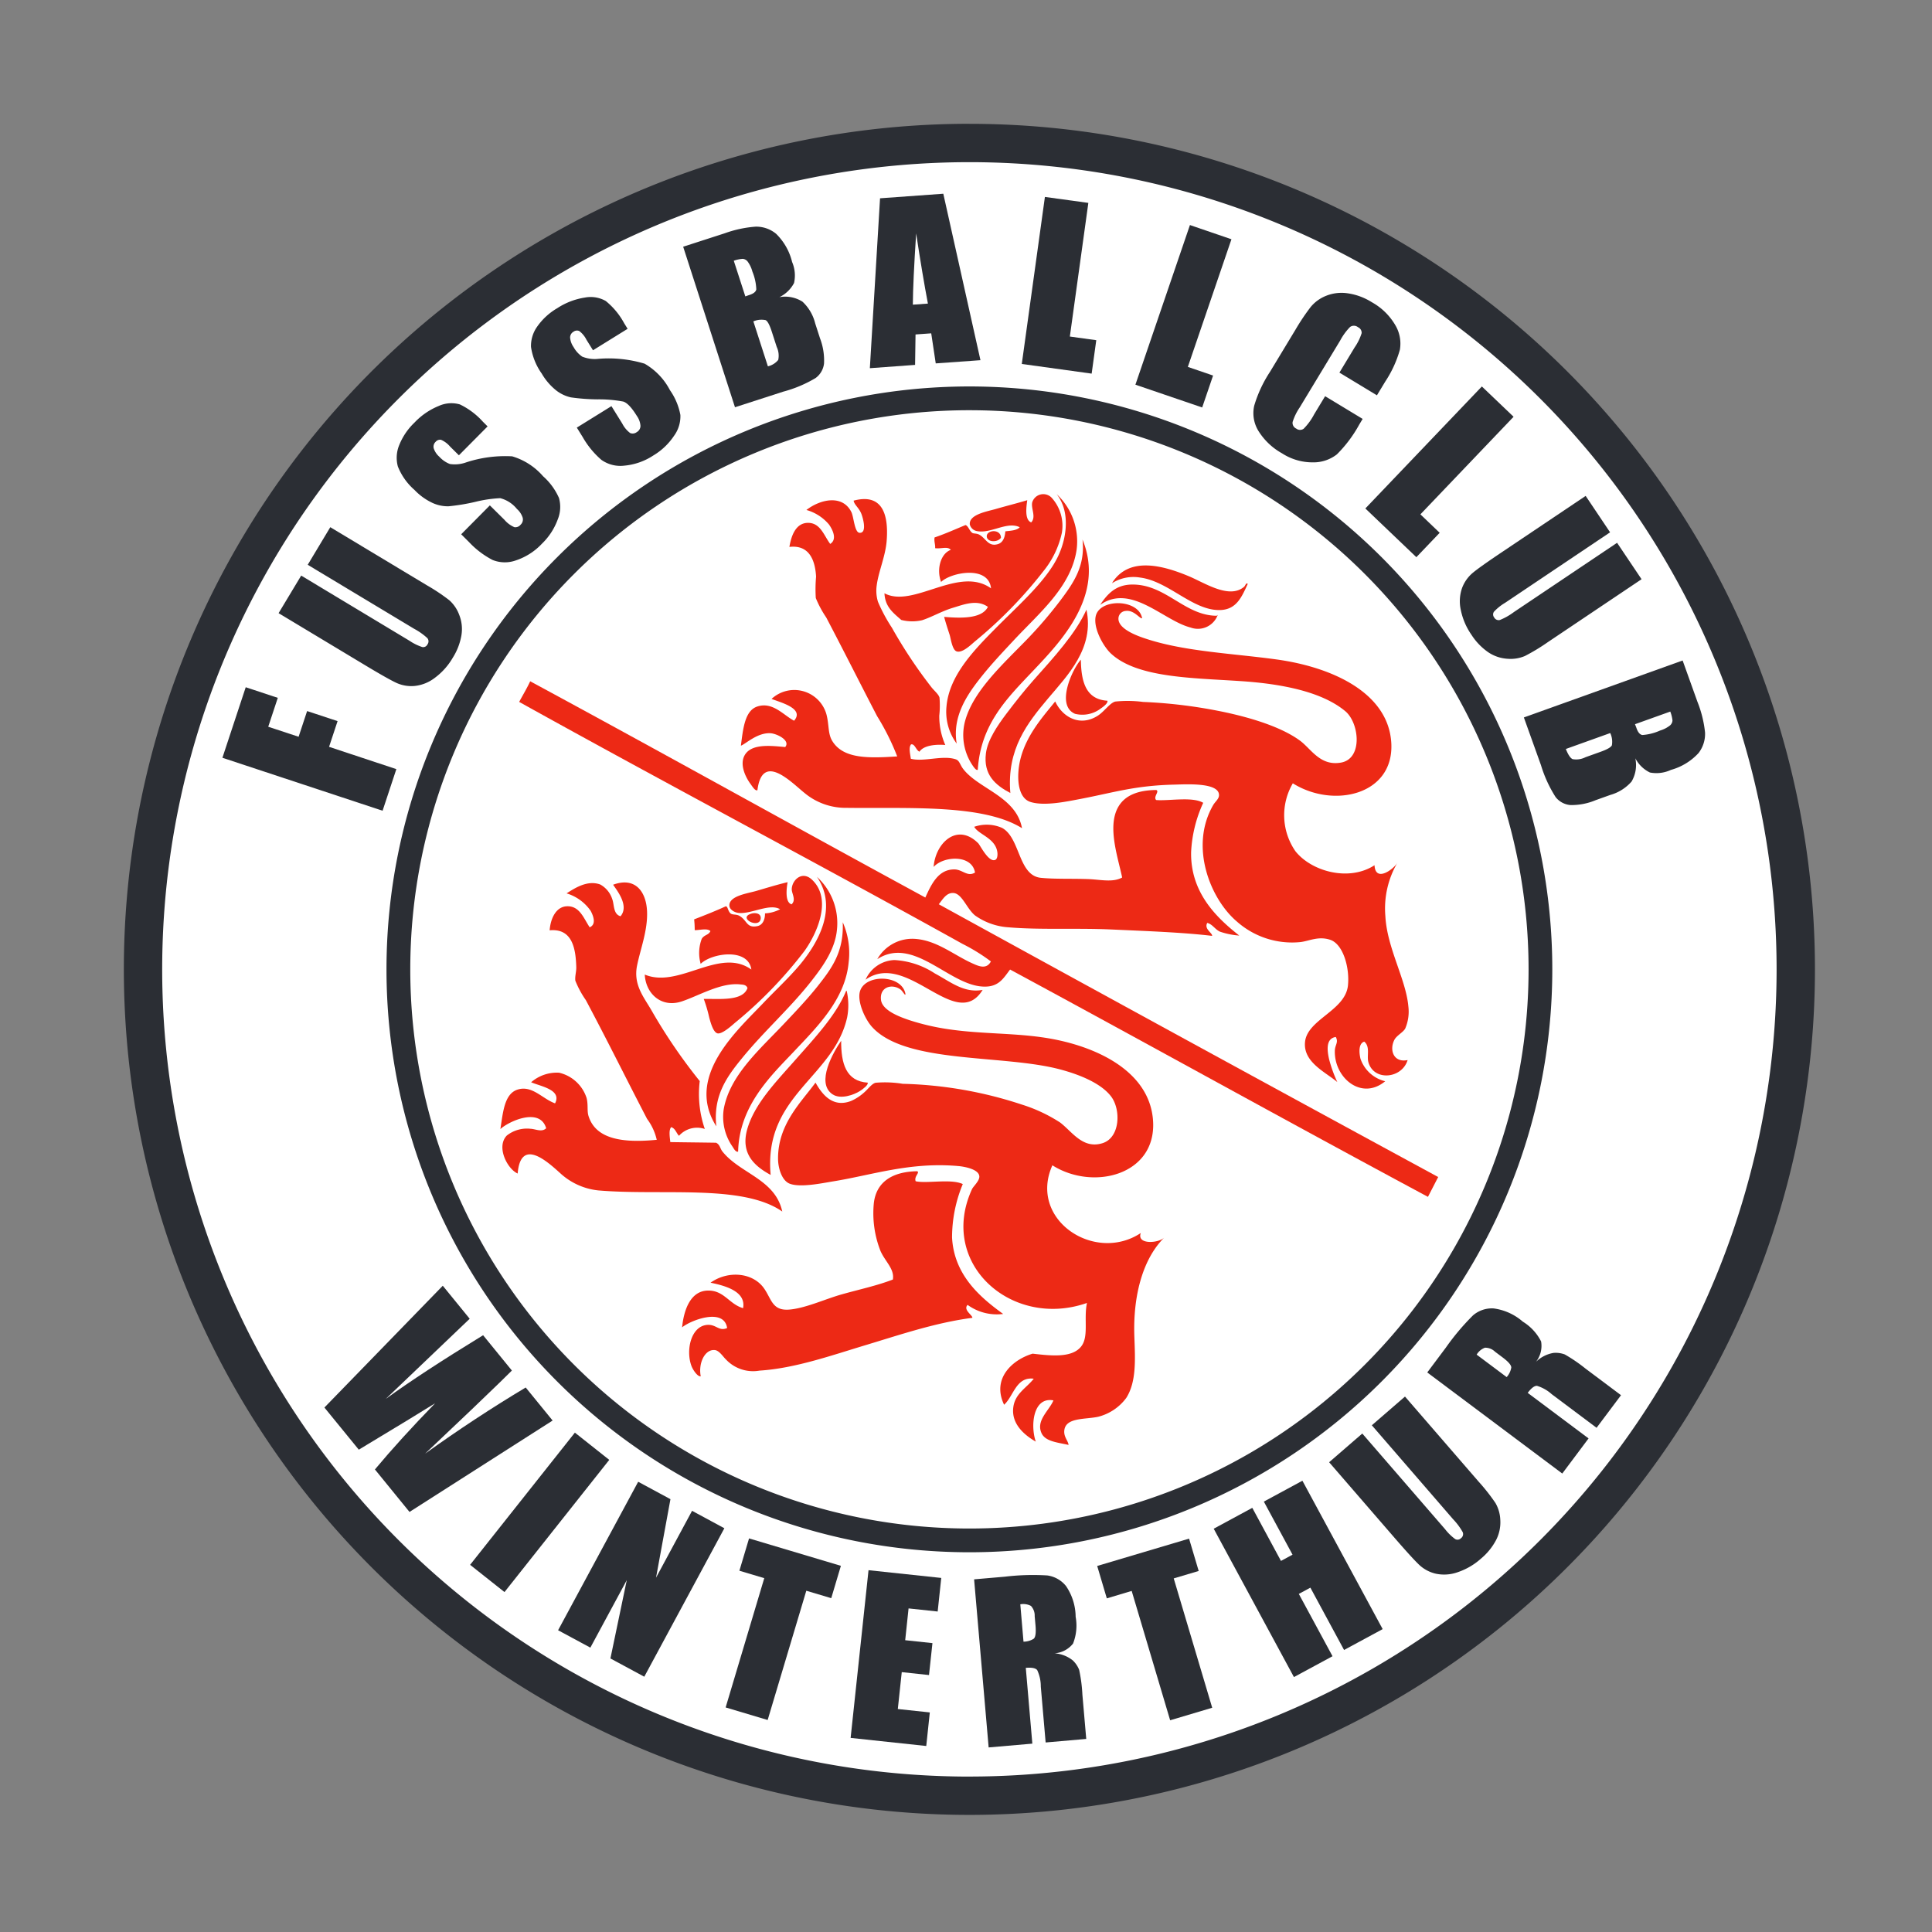 <?xml version="1.0" encoding="UTF-8"?>
<svg xmlns="http://www.w3.org/2000/svg" xmlns:xlink="http://www.w3.org/1999/xlink" width="234" height="234" viewBox="0 0 234 234">
  <rect x="0" y="0" width="234" height="234" fill="#808080" stroke="none"/>
  <defs>
    <clipPath id="a">
      <path d="M0,118.865H204.82V-85.955H0Z" transform="translate(0 85.955)" fill="none"></path>
    </clipPath>
  </defs>
  <g transform="translate(-960 -6031)">
    <rect width="234" height="234" transform="translate(960 6031)" fill="none"></rect>
    <g transform="translate(975 6131.955)">
      <g transform="translate(0 -85.955)" clip-path="url(#a)">
        <g transform="translate(2.485 2.485)">
          <path d="M57.991,115.981a99.925,99.925,0,1,1,99.924-99.926,99.926,99.926,0,0,1-99.924,99.926" transform="translate(41.935 83.869)" fill="#fff" fill-rule="evenodd"></path>
        </g>
        <g transform="translate(0 -0.002)">
          <path d="M59.433,116.171A97.767,97.767,0,1,1,157.2,18.4a97.766,97.766,0,0,1-97.767,97.767m0-200.178A102.411,102.411,0,1,0,161.845,18.4,102.412,102.412,0,0,0,59.433-84.007" transform="translate(42.978 84.007)" fill="#2b2e34" fill-rule="evenodd"></path>
        </g>
        <g transform="translate(31.809 31.807)">
          <path d="M40.973,80.275A67.723,67.723,0,1,1,108.7,12.553,67.723,67.723,0,0,1,40.973,80.275m0-138.324a70.6,70.6,0,1,0,70.6,70.6,70.6,70.6,0,0,0-70.6-70.6" transform="translate(29.629 58.049)" fill="#2b2e34" fill-rule="evenodd"></path>
        </g>
        <g transform="translate(92.125 44.873)">
          <path d="M0,6.955c.069,1.668,1.1,2.4,2.033,3.229a5.313,5.313,0,0,0,2.512.038c1.149-.365,2.411-1.11,3.741-1.508S11.2,7.66,12.529,8.6c-.732,1.458-3.253,1.382-5.3,1.215.188.72.405,1.37.667,2.178.133.417.307,1.825.844,2,.631.214,1.568-.634,2.176-1.177a53.225,53.225,0,0,0,8.338-8.543A11.1,11.1,0,0,0,21.486-.368,5.062,5.062,0,0,0,20.24-4.626a1.4,1.4,0,0,0-2.345.572c-.167.758.505,1.756-.122,2.423-.791-.288-.608-1.78-.479-2.688-1.253.379-2.34.641-3.825,1.068-1.027.3-3.248.655-3.133,1.871a1.091,1.091,0,0,0,.758.779c1.7.434,3.748-1.22,5.29-.441-.357.388-1.072.417-1.744.493-.064.963-.424,1.4-.891,1.546-1.2.374-1.47-.739-2.3-1.158-.3-.148-.639-.1-.786-.183-.376-.229-.493-.851-.848-.965C8.566-.792,7.368-.251,6.067.194c-.074.531.1.817.071,1.3.76.1,1.487-.26,1.9.2C6.8,2.136,6.276,4.055,6.858,5.584c1.17-1.156,5.747-2.059,6.048.772C9,3.564,3.479,8.818,0,6.955" transform="translate(0 5.029)" fill="#ed2915" fill-rule="evenodd"></path>
        </g>
        <g transform="translate(74.735 45.45)">
          <path d="M3.113,17.428c-1.654-.15-3.863-.419-4.778.793-.894,1.2.024,2.919.558,3.646.281.386.584.9.858.789.589-4.678,4.115-.939,5.707.336a7.767,7.767,0,0,0,5.08,1.8c7.411.1,16.561-.484,21.26,2.466-.708-3.815-5.183-4.728-7.08-7.118-.438-.546-.467-1.06-.936-1.222-1.6-.543-3.886.346-5.454-.074-.057-.539-.288-1.315.021-1.73.455-.138.605.7,1.029.875.519-.782,2.023-.908,3.129-.81a8.606,8.606,0,0,1-.729-3.565,11.142,11.142,0,0,0,.026-2.168c-.1-.415-.681-.867-1.017-1.315a57.835,57.835,0,0,1-4.751-7.161A19.769,19.769,0,0,1,14.351-.168a4.577,4.577,0,0,1-.148-2c.212-1.647,1.051-3.5,1.2-5.347.264-3.291-.553-5.817-4-4.9.088.519.612.815.927,1.568.126.288.791,2.376-.2,2.328-.62-.019-.7-1.911-1-2.516-1.07-2.14-3.741-1.566-5.445-.25a5.538,5.538,0,0,1,2.74,1.766c.372.531,1.058,1.766.143,2.345C7.79-8.214,7.378-9.759,5.825-9.725c-1.363.043-1.952,1.408-2.2,2.914C6.1-7.1,6.747-5.086,6.856-3.215A17.284,17.284,0,0,0,6.821-.62,12.738,12.738,0,0,0,8.086,1.736c2.128,4.053,4.134,8.047,6.157,11.943a29.477,29.477,0,0,1,2.44,4.885c-3.431.217-6.5.324-7.849-1.844-.574-.908-.376-1.971-.736-3.3A4.047,4.047,0,0,0,1.464,11.6c1.17.455,4.006,1.168,2.728,2.64-1.3-.679-2.6-2.345-4.477-1.713-1.508.51-1.706,2.75-1.966,4.735.567-.188,1.966-1.589,3.567-1.508.784.041,2.471.872,1.8,1.675" transform="translate(2.251 12.602)" fill="#ed2915" fill-rule="evenodd"></path>
        </g>
        <g transform="translate(104.511 49.332)">
          <path d="M1,.461C.98-.626-.7-.5-.724.268-.736,1.025.613,1.078,1,.461" transform="translate(0.724 0.333)" fill="#ed2915" fill-rule="evenodd"></path>
        </g>
        <g transform="translate(101.662 50.349)">
          <path d="M6.815,4.3A52.028,52.028,0,0,1,2.772,9.01c-2.929,3.017-6.52,6.248-7.492,9.932a6.58,6.58,0,0,0,.7,4.947c.21.338.646,1.063.858.877.353-5.562,3.593-8.7,6.748-12.029C6.875,9.251,12.308,3.661,9.52-3.109,9.875.117,8.407,2.176,6.815,4.3" transform="translate(4.928 3.109)" fill="#ed2915" fill-rule="evenodd"></path>
        </g>
        <g transform="translate(104.367 58.839)">
          <path d="M7.093,0C5.792,2.9,3.154,5.762.662,8.564-.432,9.8-1.488,11.13-2.593,12.591c-1.084,1.432-2.295,3.215-2.49,4.813-.324,2.576,1.118,3.839,2.957,4.806-.448-5.342,2.075-8.481,4.573-11.459C4.808,7.954,8.075,4.67,7.093,0" transform="translate(5.129)" fill="#ed2915" fill-rule="evenodd"></path>
        </g>
        <g transform="translate(114.104 64.895)">
          <path d="M.642,3.808a3.674,3.674,0,0,0,3.124-.653c.381-.26.884-.665.793-.934C1.94,2.067,1.38-.095,1.344-2.754.294-1.577-1.729,2.8.642,3.808" transform="translate(0.464 2.754)" fill="#ed2915" fill-rule="evenodd"></path>
        </g>
        <g transform="translate(63.094 91.084)">
          <path d="M4.146,8.649A17.635,17.635,0,0,1,4.808,10.9c.126.45.458,1.806,1.013,1.923.527.1,1.57-.81,2.09-1.268a51.938,51.938,0,0,0,8.433-8.712C17.9.659,19.732-3.47,17.245-5.8c-1.2-1.12-2.428.064-2.442,1.175,0,.519.565,1.292-.024,1.816-.789-.238-.631-1.806-.479-2.681-1.284.305-2.39.651-3.829,1.07-1.058.3-3.274.6-3.222,1.773.021.453.574.817,1.108.882,1.542.164,3.744-1.2,5.033-.448a4.339,4.339,0,0,1-1.828.5c.014.846-.343,1.415-.886,1.537C9.3.128,9.433-.873,8.442-1.426c-.381-.2-.8-.086-1.034-.269-.362-.291-.326-.872-.6-.872C5.576-2,4.279-1.49,2.981-.987A11.627,11.627,0,0,1,3.05.321C3.624.34,4.56.042,4.954.435c-.224.5-.741.429-1.051.932A4.833,4.833,0,0,0,3.772,4.4C5.125,3.08,9.541,2.439,9.91,5.091,6.052,2.318,1.165,7.441-3,5.7c.119,2.311,2,4.058,4.458,3.26,2.085-.689,4.8-2.338,7.13-2.066.241.029.717.012.853.443-.574,1.625-3.434,1.277-5.3,1.313" transform="translate(2.998 6.254)" fill="#ed2915" fill-rule="evenodd"></path>
        </g>
        <g transform="translate(45.605 91.883)">
          <path d="M15.6,18.9c-.272-.348-.286-.822-.763-1.046-1.844-.029-3.691-.045-5.54-.076-.041-.5-.226-1.465.112-1.811.505.16.608.712.941,1.048a2.943,2.943,0,0,1,3.126-.827,13.021,13.021,0,0,1-.612-5.8A65.843,65.843,0,0,1,7.018,1.82C6.1.228,4.806-1.263,5.268-3.58c.405-2.016,1.3-4.263,1.215-6.553-.088-2.395-1.413-4.258-4.113-3.26.431.643,1.987,2.533.9,3.817-.91-.255-.741-1.4-1.01-2.092A3.088,3.088,0,0,0,.817-13.419c-1.537-.565-3.024.4-4.084,1.072A5.462,5.462,0,0,1-.348-10.23c.267.5.763,1.618-.119,1.992-.72-1.063-1.2-2.59-2.736-2.547-1.275.031-1.99,1.358-2.114,2.914,2.764-.267,3.162,2.24,3.226,4.461.017.529-.183,1.144-.112,1.642A11.517,11.517,0,0,0-.932.583C1.682,5.49,4.022,10.232,6.486,14.971A6.717,6.717,0,0,1,7.656,17.5c-4,.393-7.375-.017-8.264-2.883-.2-.643-.019-1.308-.229-2.166A4.583,4.583,0,0,0-4.175,9.374a4.745,4.745,0,0,0-3.384,1.158c1.191.51,3.741.9,2.9,2.552-1.554-.541-2.828-2.3-4.651-1.625-1.5.572-1.661,2.752-1.973,4.742.97-.91,4.782-2.7,5.545-.1-.524.519-1.289.086-1.9.064a3.94,3.94,0,0,0-2.867.82c-1.325,1.38.081,4.06,1.315,4.6.381-4.578,3.865-1.191,5.285.076A8.027,8.027,0,0,0,.565,23.63c7.74.665,17.481-.8,22.294,2.559C22.006,22.256,17.733,21.6,15.6,18.9" transform="translate(11.283 13.667)" fill="#ed2915" fill-rule="evenodd"></path>
        </g>
        <g transform="translate(75.429 95.596)">
          <path d="M.987.407C1.094-.276.322-.408-.221-.212-1.763.329.787,1.63.987.407" transform="translate(0.714 0.295)" fill="#ed2915" fill-rule="evenodd"></path>
        </g>
        <g transform="translate(72.573 96.697)">
          <path d="M1.06,16.126c.129-5.569,3.994-9.205,6.746-12.112C10.613,1.033,14.04-2.313,14.447-6.8a9.258,9.258,0,0,0-.715-4.859c.145,3.62-1.339,5.593-3.043,7.752C9.415-2.308,7.968-.79,6.553.706,3.705,3.725.031,6.892-.686,11A6.273,6.273,0,0,0,.376,15.511c.16.236.379.7.684.615" transform="translate(0.767 11.661)" fill="#ed2915" fill-rule="evenodd"></path>
        </g>
        <g transform="translate(75.288 105.008)">
          <path d="M7.127.053c0-.055-.012-.1-.086-.088C5.814,2.934,3.3,5.59.862,8.359c-2.288,2.6-4.987,5.333-5.833,8.488C-5.743,19.8-3.923,21.265-2.1,22.259-2.982,12.6,5.535,10.473,7.165,3.172A7.794,7.794,0,0,0,7.127.053" transform="translate(5.153 0.038)" fill="#ed2915" fill-rule="evenodd"></path>
        </g>
        <g transform="translate(84.973 111.056)">
          <path d="M.5,3.763c.977.655,2.583.067,3.3-.384.474-.3,1.029-.755.97-1.027C2.128,2.183,1.532.026,1.547-2.721.655-1.427-1.58,2.359.5,3.763" transform="translate(0.36 2.721)" fill="#ed2915" fill-rule="evenodd"></path>
        </g>
        <g transform="translate(67.615 126.855)">
          <path d="M5.433,14.017c4.3-.272,8.717-1.84,12.941-3.112C22.65,9.613,26.805,8.2,31.228,7.621c.019-.338-1.149-.958-.581-1.568a6.028,6.028,0,0,0,4.311,1.1c-2.764-2-5.948-4.694-6.191-9.255a16.873,16.873,0,0,1,1.3-6.477c-1.432-.679-4.368-.031-5.709-.343-.217-.6.543-1.037.188-1.211-3.06.048-4.942,1.327-5.249,3.829A12.469,12.469,0,0,0,20.09-.5c.55,1.287,1.732,2.2,1.508,3.484-1.933.748-4.091,1.2-6.26,1.816-1.992.57-4.3,1.647-6.255,1.821C7,6.8,6.927,5.4,6.005,4.068c-1.382-1.978-4.411-2.187-6.489-.7,1.871.379,4.315,1.089,3.941,3.083-1.7-.484-2.3-2.187-4.3-2.13S-3.705,6.508-3.929,8.777c.982-.829,5.064-2.445,5.454.079C.525,9.3.2,8.384-.9,8.477c-1.959.162-2.609,3.083-1.89,4.99C-2.585,14-2,14.8-1.672,14.7c-.31-1.558.481-3.276,1.685-3.176.55.036,1.02.815,1.37,1.141a4.5,4.5,0,0,0,4.051,1.353" transform="translate(3.929 10.136)" fill="#ed2915" fill-rule="evenodd"></path>
        </g>
        <g transform="translate(99.609 44.85)">
          <path d="M7.59,4.872c-1.694,2.8-4.551,5.264-7.2,7.956-2.554,2.581-5.521,5.645-5.848,9.346a6.484,6.484,0,0,0,1.234,4.518c-.543-3.186,1.172-5.771,2.709-7.747,1.365-1.759,2.9-3.369,4.308-4.88,3.05-3.257,6.863-6.4,7.511-10.887a7.821,7.821,0,0,0-2.419-6.7c1.844,2.338,1.144,6.033-.3,8.395" transform="translate(5.488 3.523)" fill="#ed2915" fill-rule="evenodd"></path>
        </g>
        <g transform="translate(119.703 53.486)">
          <path d="M.031,1.224A4.819,4.819,0,0,1,3.339.578c3.481.434,6.4,4.029,9.715,3.939,2-.057,2.621-1.611,3.341-3.155-.181-.245-.293.226-.443.343C14.2,3.187,11.359,1.331,9.4.478,6.067-.935,2.085-1.953.036,1.131c-.038.1-.107.2,0,.093" transform="translate(0.022 0.885)" fill="#ed2915" fill-rule="evenodd"></path>
        </g>
        <g transform="translate(118.248 55.799)">
          <path d="M6.357,3.021a2.559,2.559,0,0,0,3.315-1.6c-.017.1-.093.133-.169.176C5.616,1.569,3.336-2.246-.761-2.184-2.691-2.157-3.715-1.056-4.6.276-.837-2.355,3.078,2.2,6.357,3.021" transform="translate(4.597 2.184)" fill="#ed2915" fill-rule="evenodd"></path>
        </g>
        <g transform="translate(108.329 58.056)">
          <path d="M15.631,5.478c5.049.331,9.86,1.3,12.67,3.639,1.7,1.411,2.159,5.748-.51,6.229-2.543.453-3.617-1.67-4.987-2.669-2.319-1.7-6.215-2.876-9.908-3.6A59.65,59.65,0,0,0,3.82,8,14.634,14.634,0,0,0,.445,7.954c-.646.164-1.308,1.184-2.095,1.7-2.168,1.4-4.292.2-5.178-1.713-1.625,2.018-4.115,4.723-4.442,8.335-.157,1.773.2,3.424,1.418,3.829,1.687.55,4.444-.048,6.06-.353,4.082-.777,6.582-1.63,11.454-1.739,1.6-.048,5.233-.231,5.347,1.2.05.508-.434.817-.708,1.289-2.893,5-.355,11.328,2.838,14.064a10.073,10.073,0,0,0,7.668,2.526c1.06-.1,2.187-.76,3.643-.293,1.6.505,2.407,3.408,2.176,5.569-.343,3.05-4.968,4.091-5.2,6.856-.21,2.421,2.466,3.593,3.913,4.818a16.317,16.317,0,0,1-1-2.786c-.21-.953-.448-2.488.813-2.676.36.639-.079.927-.112,1.644-.107,3.3,3.229,6.1,6.1,3.717a4.193,4.193,0,0,1-2.993-2.724c-.131-.536-.322-1.832.458-2.073.732.608.3,1.68.484,2.433.61,2.395,4.072,2.087,4.766-.2-1.718.348-2.228-1.234-1.608-2.44.25-.517,1.065-.917,1.315-1.373a5.19,5.19,0,0,0,.384-2.678c-.291-3.3-2.59-7.091-2.786-10.947a10.977,10.977,0,0,1,1.463-6.472c-.462.8-2.674,2.44-2.776.31-3.093,2.011-7.623.765-9.579-1.694a7.653,7.653,0,0,1-.317-8.226C26.876,20.945,34.211,19.268,33.88,13c-.331-6.1-7.141-9.212-13.887-10.144C14.764,2.132,8.957,1.908,4.279.383,3.1.007.61-.882.846-2.259a.938.938,0,0,1,.872-.763c1.015-.138,1.73,1,1.978.884-.4-2.335-5.135-2.44-5.619-.243C-2.247-.9-.953,1.337-.074,2.142c3.169,2.945,9.8,2.94,15.706,3.336" transform="translate(11.304 3.961)" fill="#ed2915" fill-rule="evenodd"></path>
        </g>
        <g transform="translate(47.881 67.514)">
          <path d="M33.157,19.692c-.546,1.046-1.566.536-2.252.229-2.187-.977-4.225-2.724-6.8-2.95A4.875,4.875,0,0,0,19.4,19.416c4.258-2.757,8.412,2.793,12.42,3.288,2.226.272,2.8-.917,3.662-2.03,16.911,9.138,33.651,18.436,50.61,27.532.415-.793.822-1.6,1.241-2.4Q57.019,29.352,26.845,12.768c.469-.574.9-1.4,1.751-1.365,1.065.048,1.625,1.9,2.645,2.724A7.862,7.862,0,0,0,35.29,15.56c3.822.329,8.254.069,12.553.267,4.4.2,8.628.353,12.105.77.043-.374-1-.822-.586-1.57.653.169.925.779,1.549,1.063a9.224,9.224,0,0,0,2.328.469c-2.664-2.1-5.931-5.147-5.831-10.125A16.086,16.086,0,0,1,58.873.481c-1.318-.784-4.211-.2-5.7-.338-.379-.391.446-1.048.012-1.213-2.245.019-3.741.665-4.53,1.928-1.463,2.338-.148,6.088.4,8.667-1.087.62-2.581.267-3.984.2-2.023-.083-4.141.017-5.888-.162-2.731-.3-2.457-4.844-4.675-6.045a4.632,4.632,0,0,0-3.372-.131c.539.97,2.628,1.368,2.812,3.15.029.3-.014.765-.274.86-.8.326-1.83-1.8-2.045-2.009-2.54-2.552-5.19-.067-5.409,2.862,1.177-1.327,4.635-1.551,5.014.677-.932.57-1.513-.381-2.507-.379-1.961-.01-2.793,1.83-3.512,3.405C9.221,3.262-6.613-5.576-22.643-14.24c-.405.877-.886,1.658-1.334,2.5,17.786,9.889,36,19.47,53.7,29.309a22.47,22.47,0,0,1,3.434,2.123" transform="translate(23.977 14.24)" fill="#ed2915" fill-rule="evenodd"></path>
        </g>
        <g transform="translate(70.568 91.2)">
          <path d="M7.412,7.274c1.406-1.79,2.8-3.8,3.026-6.093A7.6,7.6,0,0,0,8.017-5.26C10.6-1.486,8.134,2.758,5.971,5.365,4.61,6.99,3.018,8.453,1.577,9.967c-3.143,3.319-9.6,8.938-5.745,14.993-.4-3.7,1.268-5.986,3.057-8.185,2.75-3.386,5.886-6.114,8.524-9.5" transform="translate(5.36 5.26)" fill="#ed2915" fill-rule="evenodd"></path>
        </g>
        <g transform="translate(89.838 101.275)">
          <path d="M8.228,2.1C5.957,2.514,4.349,1.125,2.452.114a9.911,9.911,0,0,0-4.911-1.63A3.977,3.977,0,0,0-5.95.862C-.882-2.74,4.975,7.344,8.228,2.1" transform="translate(5.95 1.52)" fill="#ed2915" fill-rule="evenodd"></path>
        </g>
        <g transform="translate(79.235 103.536)">
          <path d="M25.5,17.876c-5.6,3.717-13.654-1.628-10.711-8.2C19.72,12.8,27.4,10.868,26.983,4.3,26.585-1.981,19.546-5,13.446-5.839c-3.539-.5-7.323-.405-11.064-.939a28.513,28.513,0,0,1-4.837-1.1C-3.8-8.324-5.819-9.1-5.969-10.354c-.186-1.577,1.334-2,2.357-1.268.286.207.622.91.6.527-.455-2.4-5.064-2.428-5.538-.16-.257,1.222.655,3.248,1.5,4.177,4.1,4.52,15.922,3.286,22.861,5.164,2.45.66,4.944,1.72,6.112,3.284C23.1,2.968,22.992,6.3,20.89,6.988c-2.416.777-3.71-1.394-5.166-2.495a18.8,18.8,0,0,0-4.556-2.147A49.753,49.753,0,0,0-3.339-.194,13.322,13.322,0,0,0-6.627-.32c-.474.119-.934.8-1.4,1.189A5.882,5.882,0,0,1-9.6,1.887c-2.18.832-3.458-.722-4.3-2.226-1.728,2.371-4.551,5.018-4.539,9.2,0,1.189.477,2.7,1.43,3.05,1.289.477,3.8-.048,5.195-.279C-7.03,10.863-2.45,9.24,3.45,9.774c.758.074,2.45.393,2.492,1.253.026.543-.741,1.208-.889,1.539C.908,21.6,9.891,29.533,18.977,26.349c-.419,1.968.284,4.172-.774,5.357-1.141,1.306-3.591,1.044-5.807.784-2.435.727-4.983,3-3.455,6.188,1.153-1.029,1.444-3.427,3.591-3.153-.886,1.127-2.245,1.782-2.473,3.431-.291,2.095,1.437,3.45,2.716,4.187-.672-1.98-.31-5.457,2.142-4.992-.531,1.258-2.14,2.431-1.442,3.97.462,1.008,1.921,1.118,3.272,1.423-.038-.515-.674-1.027-.491-1.906.3-1.432,2.569-1.17,4.084-1.506a6.078,6.078,0,0,0,3.4-2.285c1.237-1.954,1.079-4.635.977-7.427-.181-5.145,1.11-9.5,3.622-11.988-.736.712-3.372.86-2.84-.555" transform="translate(18.439 12.926)" fill="#ed2915" fill-rule="evenodd"></path>
        </g>
      </g>
      <g transform="translate(11.938 -17.718)">
        <path d="M0,4.958,2.824-3.585,6.708-2.3,5.55,1.2,9.229,2.413,10.258-.7,13.949.518,12.918,3.633l8.149,2.7L19.4,11.372Z" transform="translate(0 3.585)" fill="#2b2e34"></path>
      </g>
      <g transform="translate(0 -85.955)" clip-path="url(#a)">
        <g transform="translate(18.742 48.852)">
          <path d="M3.634,0l11.7,7.037A23.409,23.409,0,0,1,18.053,8.85a4.423,4.423,0,0,1,1.194,1.761,4.659,4.659,0,0,1,.274,2.457,7.4,7.4,0,0,1-1.041,2.724,8.059,8.059,0,0,1-2.185,2.454,4.818,4.818,0,0,1-2.431.982,4.335,4.335,0,0,1-2.18-.353q-.99-.447-3.951-2.23L-2.628,10.413.11,5.862l13.127,7.9a6.123,6.123,0,0,0,1.539.755A.566.566,0,0,0,15.4,14.2a.613.613,0,0,0-.014-.767A7.7,7.7,0,0,0,13.8,12.312L.9,4.554Z" transform="translate(2.628)" fill="#2b2e34"></path>
        </g>
        <g transform="translate(33.045 33.83)">
          <path d="M6.39,1.633l-3.474,3.5L1.841,4.071A3,3,0,0,0,.75,3.256.7.7,0,0,0,.1,3.5a.8.8,0,0,0-.234.791A2.29,2.29,0,0,0,.536,5.3a3.357,3.357,0,0,0,1.289.889A4.028,4.028,0,0,0,3.769,6a15.153,15.153,0,0,1,5.6-.741A7.937,7.937,0,0,1,13.11,7.671,7.617,7.617,0,0,1,15.035,10.3a4,4,0,0,1-.157,2.624,7.791,7.791,0,0,1-1.9,2.912,7.607,7.607,0,0,1-3.136,2.018,3.975,3.975,0,0,1-2.852-.045,10.572,10.572,0,0,1-2.848-2.164L3.192,14.7l3.472-3.5L8.43,12.947a3.289,3.289,0,0,0,1.2.891.8.8,0,0,0,.753-.293.863.863,0,0,0,.257-.853,2.366,2.366,0,0,0-.693-1.053A3.841,3.841,0,0,0,7.92,10.326a15.635,15.635,0,0,0-3.069.46,24.563,24.563,0,0,1-3.2.524,4.467,4.467,0,0,1-1.916-.4,7.265,7.265,0,0,1-2.2-1.582A7.385,7.385,0,0,1-4.478,6.487a4.025,4.025,0,0,1,.157-2.571A7.733,7.733,0,0,1-2.481,1.19,8.4,8.4,0,0,1,.476-.843a3.7,3.7,0,0,1,2.557-.186A8.965,8.965,0,0,1,5.818,1.063Z" transform="translate(4.621 1.181)" fill="#2b2e34"></path>
        </g>
        <g transform="translate(49.311 20.991)">
          <path d="M6.793,2.225,2.6,4.824,1.8,3.538A2.962,2.962,0,0,0,.928,2.489a.7.7,0,0,0-.689.088.8.8,0,0,0-.41.715A2.278,2.278,0,0,0,.244,4.431,3.39,3.39,0,0,0,1.293,5.594a4.028,4.028,0,0,0,1.933.269,15.142,15.142,0,0,1,5.621.584,7.923,7.923,0,0,1,3.076,3.215,7.612,7.612,0,0,1,1.261,3,3.994,3.994,0,0,1-.765,2.516A7.825,7.825,0,0,1,9.9,17.57,7.616,7.616,0,0,1,6.373,18.8a3.955,3.955,0,0,1-2.762-.708,10.513,10.513,0,0,1-2.266-2.767L.64,14.191l4.194-2.6L6.144,13.7A3.317,3.317,0,0,0,7.1,14.849a.807.807,0,0,0,.8-.112.867.867,0,0,0,.45-.767,2.351,2.351,0,0,0-.434-1.187Q6.97,11.25,6.256,11.034a15.87,15.87,0,0,0-3.091-.264A24.487,24.487,0,0,1-.07,10.531,4.475,4.475,0,0,1-1.841,9.7,7.317,7.317,0,0,1-3.609,7.648a7.4,7.4,0,0,1-1.3-3.231,4.02,4.02,0,0,1,.753-2.464A7.69,7.69,0,0,1-1.733-.27a8.425,8.425,0,0,1,3.35-1.289,3.686,3.686,0,0,1,2.528.415A8.9,8.9,0,0,1,6.368,1.538Z" transform="translate(4.912 1.609)" fill="#2b2e34"></path>
        </g>
        <g transform="translate(67.744 12.456)">
          <path d="M4.934,6.656,6.693,12.1a2.278,2.278,0,0,0,1.253-.777,2.491,2.491,0,0,0-.183-1.573L7.176,7.933C6.91,7.1,6.657,6.625,6.423,6.506a2.488,2.488,0,0,0-1.489.15M2.561-.693l1.4,4.323c.212-.079.379-.136.5-.174q.743-.243.829-.674A6.317,6.317,0,0,0,4.815.62,3.615,3.615,0,0,0,4.234-.6a.85.85,0,0,0-.586-.319,4.04,4.04,0,0,0-1.087.231M-3.568-2.387l5.042-1.63a14.052,14.052,0,0,1,3.741-.8,3.772,3.772,0,0,1,2.473.865A7.113,7.113,0,0,1,9.626-.538,4.143,4.143,0,0,1,9.86,2.01,3.922,3.922,0,0,1,8.084,3.723a3.922,3.922,0,0,1,2.8.548,5.324,5.324,0,0,1,1.535,2.616L13,8.689a7.5,7.5,0,0,1,.493,3.067,2.537,2.537,0,0,1-1.017,1.759,15.311,15.311,0,0,1-3.92,1.651l-5.848,1.89Z" transform="translate(3.568 4.813)" fill="#2b2e34"></path>
        </g>
        <g transform="translate(90.358 8.464)">
          <path d="M4.079,7.722q-.654-3.431-1.425-8.5-.386,5.908-.4,8.631ZM5.943-5.584l4.5,20.162-5.416.388L4.48,11.325l-1.9.136-.055,3.686-5.478.4L-1.718-5.031Z" transform="translate(2.95 5.584)" fill="#2b2e34"></path>
        </g>
        <g transform="translate(108.757 8.847)">
          <path d="M4.678.422,2.438,16.609l3.2.443L5.079,21.1l-8.462-1.17L-.583-.3Z" transform="translate(3.383 0.305)" fill="#2b2e34"></path>
        </g>
        <g transform="translate(122.519 12.258)">
          <path d="M6.75,1,1.469,16.461l3.057,1.046-1.32,3.867-8.087-2.759L1.722-.72Z" transform="translate(4.881 0.72)" fill="#2b2e34"></path>
        </g>
        <g transform="translate(136.804 20.474)">
          <path d="M8.686,7.2,4.142,4.45,5.979,1.409A6.4,6.4,0,0,0,6.835-.33a.738.738,0,0,0-.443-.72.791.791,0,0,0-.956-.031A7.091,7.091,0,0,0,4.24.556L-.671,8.675a6.642,6.642,0,0,0-.855,1.756.756.756,0,0,0,.443.8.743.743,0,0,0,.9.012A7.328,7.328,0,0,0,1.08,9.506l1.33-2.2,4.547,2.752-.412.682a15.724,15.724,0,0,1-2.712,3.615,4.6,4.6,0,0,1-2.9.965,6.791,6.791,0,0,1-3.751-1.1,7.855,7.855,0,0,1-2.855-2.716,4.112,4.112,0,0,1-.505-3.043,15.4,15.4,0,0,1,1.909-4.1L-1.181-.747A26.424,26.424,0,0,1,.663-3.5,4.622,4.622,0,0,1,2.536-4.855a5.012,5.012,0,0,1,2.614-.3A7.5,7.5,0,0,1,8.071-4.074a7.5,7.5,0,0,1,2.845,2.783,4.365,4.365,0,0,1,.548,2.976A13.694,13.694,0,0,1,9.692,5.539Z" transform="translate(6.281 5.206)" fill="#2b2e34"></path>
        </g>
        <g transform="translate(150.369 31.808)">
          <path d="M10.419,2.13-.867,13.949l2.335,2.233-2.824,2.955-6.179-5.9L6.577-1.54Z" transform="translate(7.534 1.54)" fill="#2b2e34"></path>
        </g>
        <g transform="translate(161.817 45.063)">
          <path d="M12.771,5.856,1.433,13.467A23.9,23.9,0,0,1-1.36,15.157a4.422,4.422,0,0,1-2.1.334A4.667,4.667,0,0,1-5.8,14.7a7.469,7.469,0,0,1-2.023-2.1,8.076,8.076,0,0,1-1.3-3.021A4.846,4.846,0,0,1-8.983,6.96,4.38,4.38,0,0,1-7.736,5.137q.826-.708,3.7-2.633L6-4.235,8.958.176l-12.72,8.54A5.99,5.99,0,0,0-5.1,9.788a.569.569,0,0,0,.017.693.614.614,0,0,0,.7.312,7.5,7.5,0,0,0,1.689-.958l12.5-8.39Z" transform="translate(9.235 4.235)" fill="#2b2e34"></path>
        </g>
        <g transform="translate(169.568 65.002)">
          <path d="M10.293,3.587,6.015,5.119c.086.212.15.376.191.5.176.488.407.76.7.808a6.289,6.289,0,0,0,2.145-.541,3.573,3.573,0,0,0,1.206-.62.86.86,0,0,0,.3-.6,4.2,4.2,0,0,0-.267-1.077m-7.27,2.6L-2.36,8.119c.279.7.548,1.106.817,1.23A2.469,2.469,0,0,0,.023,9.115l1.794-.643c.822-.293,1.292-.56,1.4-.8a2.5,2.5,0,0,0-.2-1.485m8.769-8.786L13.579,2.4A13.98,13.98,0,0,1,14.5,6.111a3.787,3.787,0,0,1-.786,2.5,7.117,7.117,0,0,1-3.346,2.042,4.148,4.148,0,0,1-2.543.315,3.916,3.916,0,0,1-1.768-1.72A3.939,3.939,0,0,1,5.6,12.065,5.34,5.34,0,0,1,3.03,13.683l-1.785.639a7.546,7.546,0,0,1-3.045.589,2.549,2.549,0,0,1-1.794-.96A15.521,15.521,0,0,1-5.37,10.083L-7.443,4.3Z" transform="translate(7.443 2.594)" fill="#2b2e34"></path>
        </g>
        <g transform="translate(24.293 140.725)">
          <path d="M16.04,9.475-1.293,20.546-5.482,15.4q3.074-3.682,7.289-8.014-2.2,1.38-9.243,5.619L-11.6,7.9,2.736-6.852l3.26,4L.825,2.086l-5,4.775Q.158,3.709,7.621-.857l3.486,4.277q-.626.651-4.859,4.706L.592,13.491Q6.629,9.155,12.78,5.475Z" transform="translate(11.599 6.852)" fill="#2b2e34"></path>
        </g>
        <g transform="translate(41.938 158.517)">
          <path d="M9.781,1.915-2.908,17.926l-4.165-3.3L5.618-1.385Z" transform="translate(7.073 1.385)" fill="#2b2e34"></path>
        </g>
        <g transform="translate(52.595 164.468)">
          <path d="M11.687,3.268l-9.7,17.981-4.1-2.211L-.132,9.554l-4.411,8.173-3.908-2.106,9.7-17.984L5.158-.254,3.411,9.256l4.365-8.1Z" transform="translate(8.451 2.363)" fill="#2b2e34"></path>
        </g>
        <g transform="translate(72.888 171.328)">
          <path d="M8.1,1.928,6.932,5.845l-3.021-.9L-.769,20.6l-5.09-1.52L-1.181,3.422l-3.012-.9,1.17-3.915Z" transform="translate(5.859 1.394)" fill="#2b2e34"></path>
        </g>
        <g transform="translate(88.026 175.178)">
          <path d="M1.258,0l8.809.939L9.634,5.006,6.108,4.63,5.7,8.481,9,8.833,8.583,12.7l-3.3-.353-.477,4.468,3.875.412L8.25,21.293l-9.16-.979Z" transform="translate(0.91)" fill="#2b2e34"></path>
        </g>
        <g transform="translate(102.982 175.751)">
          <path d="M3.247,2.066l.388,4.525a2.315,2.315,0,0,0,1.232-.353q.336-.275.222-1.62l-.1-1.12a1.7,1.7,0,0,0-.455-1.239,1.975,1.975,0,0,0-1.289-.193M-2.348-.958,1.4-1.282a28.629,28.629,0,0,1,5.1-.15A3.512,3.512,0,0,1,8.787-.141,6.715,6.715,0,0,1,9.95,3.576a5.927,5.927,0,0,1-.315,3.245A3.119,3.119,0,0,1,7.4,8a4.005,4.005,0,0,1,2.2.858,3.158,3.158,0,0,1,.774,1.144,18.3,18.3,0,0,1,.393,3l.467,5.369L6.316,18.8,5.73,12.036a4.682,4.682,0,0,0-.434-2q-.29-.368-1.384-.274l.793,9.179L-.587,19.4Z" transform="translate(2.348 1.494)" fill="#2b2e34"></path>
        </g>
        <g transform="translate(117.89 171.356)">
          <path d="M6.458,0,7.623,3.917l-3.024.9L9.26,20.483,4.166,22-.493,6.334l-3.012.9L-4.67,3.31Z" transform="translate(4.67)" fill="#2b2e34"></path>
        </g>
        <g transform="translate(132.002 164.343)">
          <path d="M6.235,0l9.72,17.972L11.28,20.5,7.2,12.951l-1.4.758,4.082,7.547L5.208,23.781-4.509,5.812.164,3.284,3.638,9.713l1.4-.758L1.563,2.528Z" transform="translate(4.509)" fill="#2b2e34"></path>
        </g>
        <g transform="translate(145.982 154.15)">
          <path d="M5.332,0l8.936,10.323a23.77,23.77,0,0,1,2.021,2.569,4.421,4.421,0,0,1,.586,2.045,4.679,4.679,0,0,1-.5,2.421,7.455,7.455,0,0,1-1.837,2.266A8.076,8.076,0,0,1,11.7,21.277a4.868,4.868,0,0,1-2.619.179A4.362,4.362,0,0,1,7.12,20.443q-.8-.736-3.064-3.348L-3.856,7.954.159,4.477,10.186,16.061a6.107,6.107,0,0,0,1.227,1.2.572.572,0,0,0,.691-.1.615.615,0,0,0,.222-.734,7.773,7.773,0,0,0-1.158-1.561L1.315,3.477Z" transform="translate(3.856)" fill="#2b2e34"></path>
        </g>
        <g transform="translate(157.867 143.467)">
          <path d="M3.472,3.252,7.109,5.974a2.348,2.348,0,0,0,.555-1.151q.018-.436-1.06-1.244L5.7,2.9a1.7,1.7,0,0,0-1.227-.486,1.964,1.964,0,0,0-1,.834M-2.511,5.409-.257,2.4A28.933,28.933,0,0,1,3.027-1.5a3.505,3.505,0,0,1,2.49-.846A6.709,6.709,0,0,1,9.065-.741a5.972,5.972,0,0,1,2.211,2.395,3.129,3.129,0,0,1-.612,2.462,4,4,0,0,1,2.109-1.072,3.129,3.129,0,0,1,1.37.183,18.978,18.978,0,0,1,2.5,1.706l4.313,3.231-2.96,3.948-5.433-4.07a4.673,4.673,0,0,0-1.782-1.01c-.31-.019-.686.264-1.125.851L17.026,13.4l-3.184,4.253Z" transform="translate(2.511 2.352)" fill="#2b2e34"></path>
        </g>
      </g>
    </g>
  </g>
</svg>
